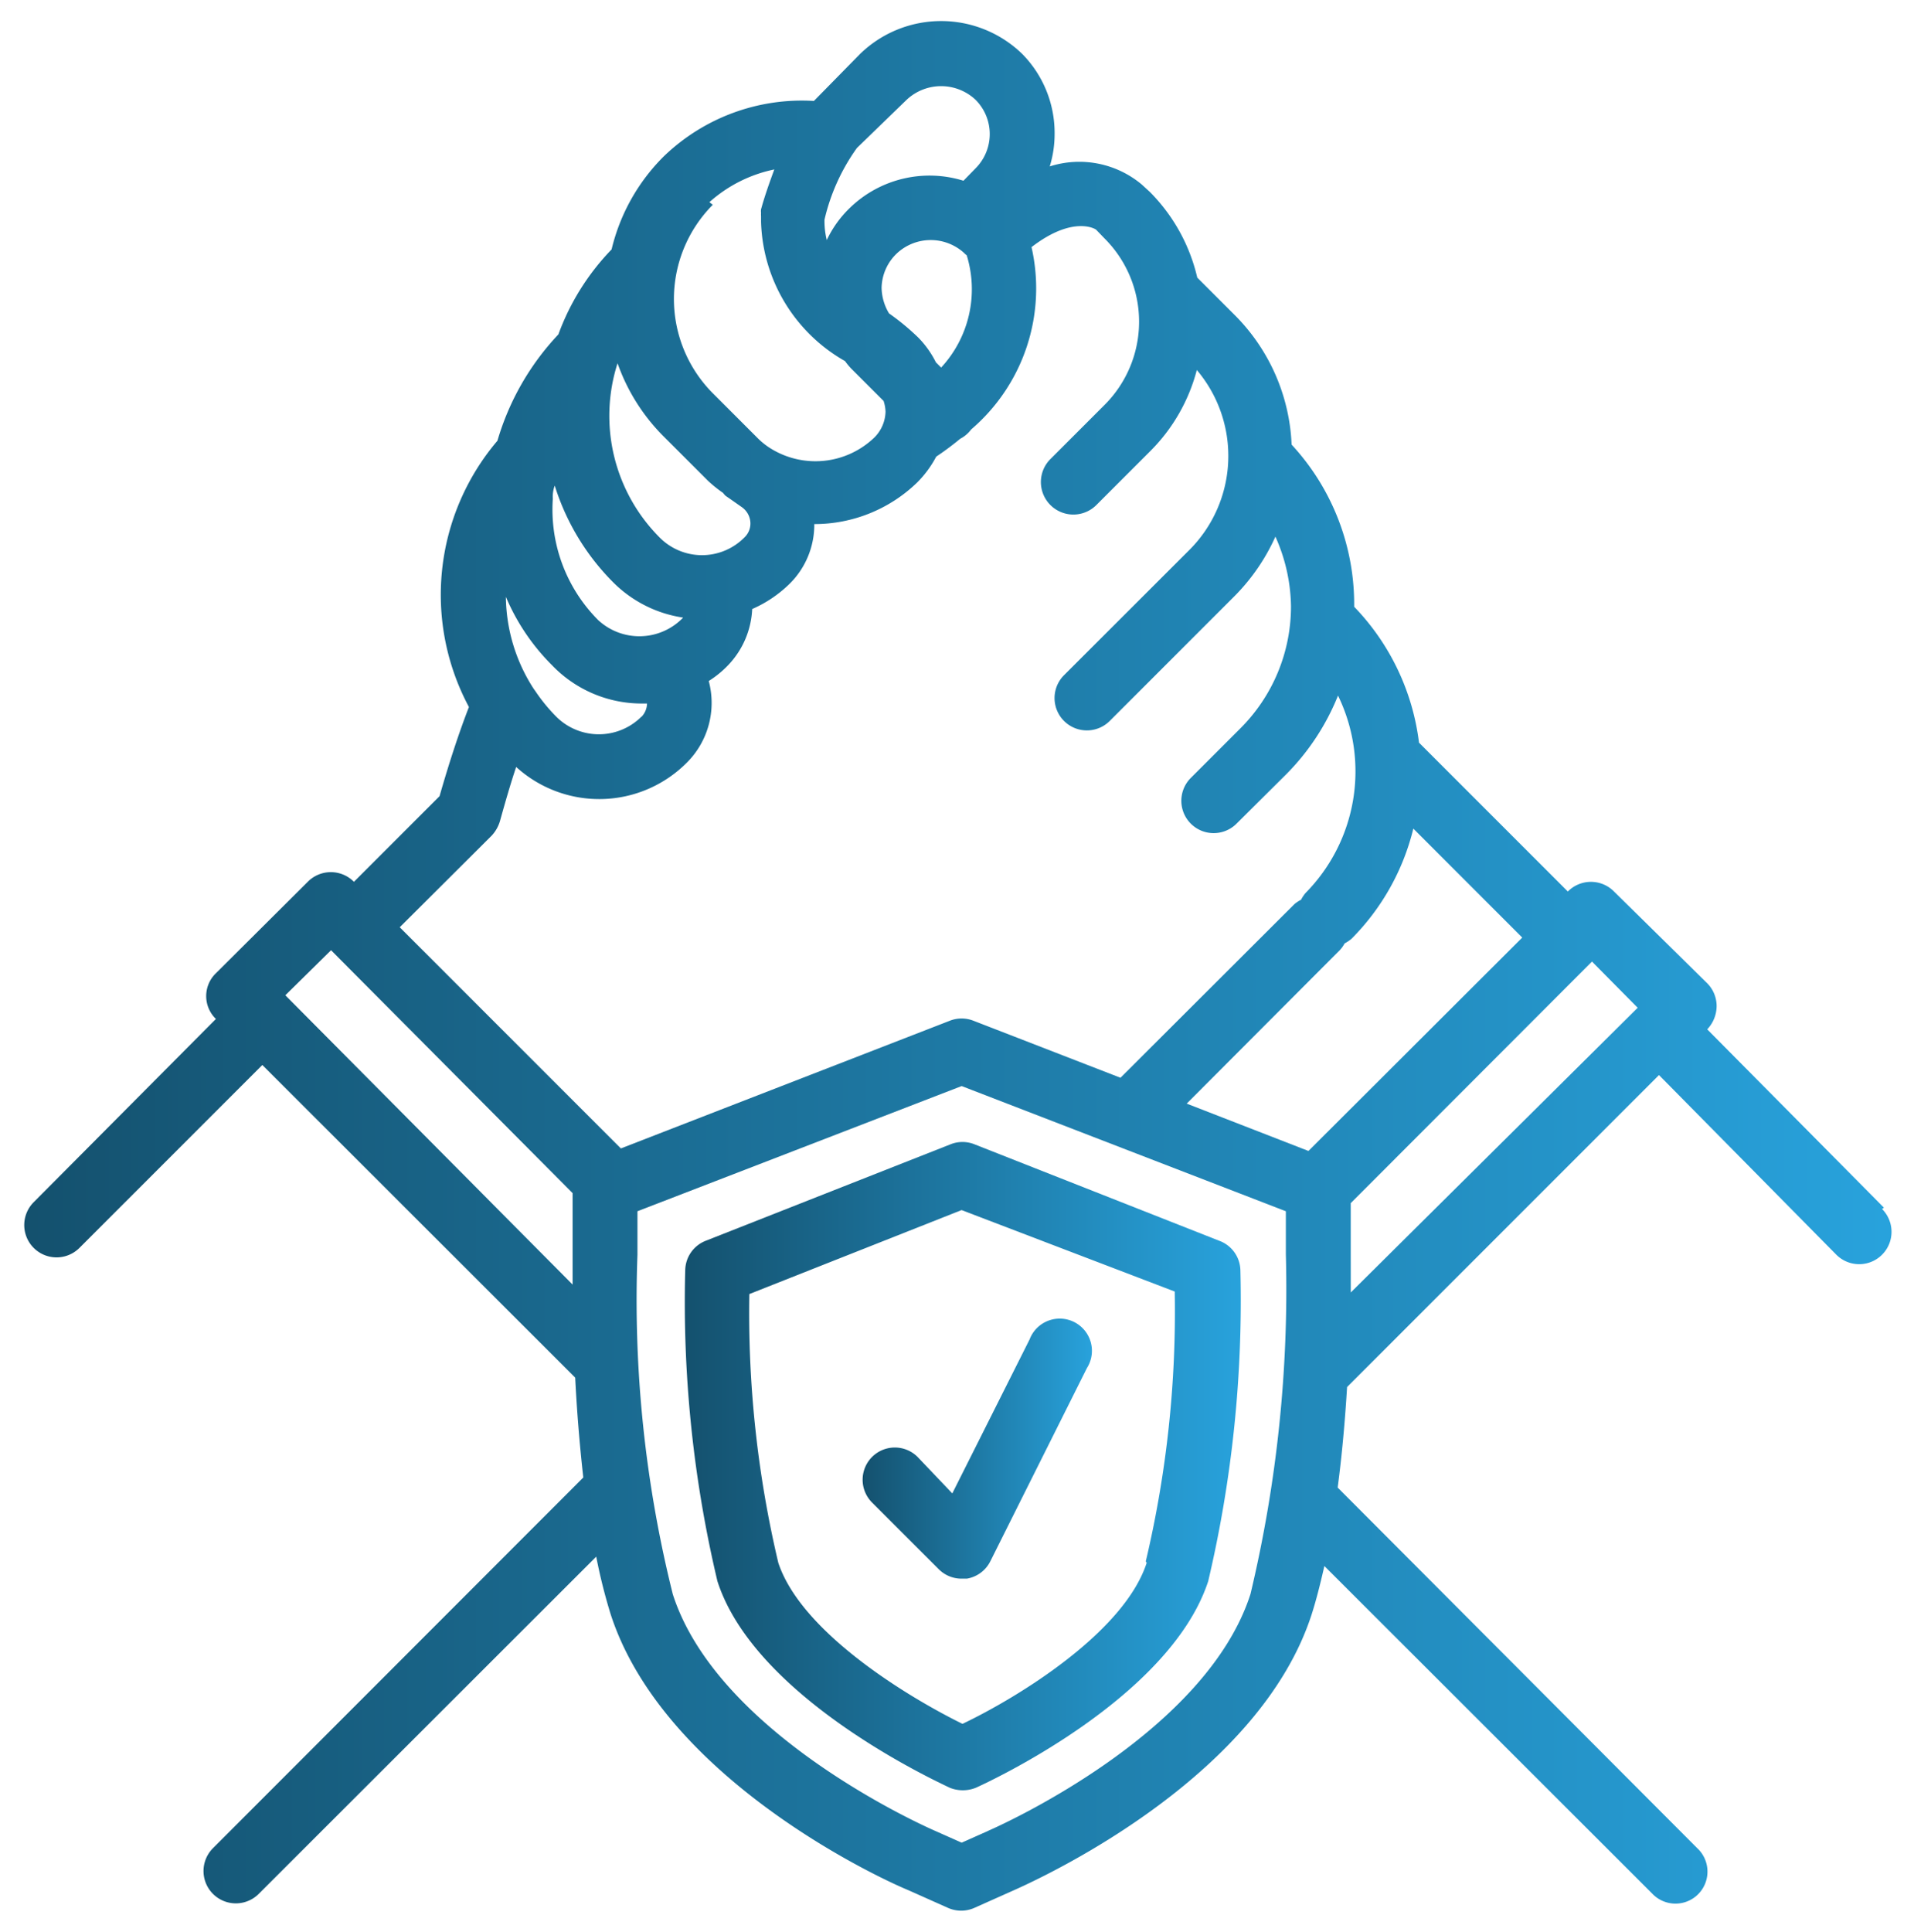 <svg xmlns="http://www.w3.org/2000/svg" xmlns:xlink="http://www.w3.org/1999/xlink" width="45.588" height="46.005" viewBox="0 0 45.588 46.005">
  <defs>
    <linearGradient id="linear-gradient" x1="1" y1="1" x2="0" y2="1" gradientUnits="objectBoundingBox">
      <stop offset="0" stop-color="#28a2dc"/>
      <stop offset="1" stop-color="#14516e"/>
    </linearGradient>
  </defs>
  <g id="Group_14209" data-name="Group 14209" transform="translate(-96.457 -25.365)">
    <path id="Path_5350" data-name="Path 5350" d="M141.329,54.124l-4.209-4.247a.812.812,0,0,0,.224-.548.774.774,0,0,0-.224-.549L134.9,46.595a.772.772,0,0,0-1.1,0l-3.545-3.545a5.65,5.65,0,0,0-1.544-3.236,5.6,5.6,0,0,0-1.49-3.861,4.633,4.633,0,0,0-1.359-3.089l-.888-.888a4.258,4.258,0,0,0-1.128-2.039l-.193-.177a2.316,2.316,0,0,0-2.193-.432,2.618,2.618,0,0,0,.116-.772,2.68,2.68,0,0,0-.772-1.907,2.772,2.772,0,0,0-3.861,0l-1.1,1.12a4.736,4.736,0,0,0-3.576,1.32,4.639,4.639,0,0,0-1.243,2.216,5.729,5.729,0,0,0-1.267,2.023,6.239,6.239,0,0,0-1.452,2.533,5.661,5.661,0,0,0-.679,6.34c-.239.618-.463,1.3-.7,2.124l-2.039,2.039a.772.772,0,0,0-1.1,0L101.6,48.541a.755.755,0,0,0,0,1.089l-4.34,4.363a.77.77,0,0,0,1.089,1.089l4.356-4.356,7.452,7.445c.039.772.1,1.544.193,2.378l-8.82,8.827a.77.77,0,1,0,1.089,1.089l8.039-8.031A13.109,13.109,0,0,0,111,63.8c1.228,3.8,6.132,6.178,7.1,6.58l.934.417h0a.774.774,0,0,0,.633,0l.934-.417c.973-.432,5.877-2.78,7.1-6.58.116-.363.216-.772.3-1.143l7.808,7.8a.762.762,0,1,0,1.073-1.081l-8.564-8.587c.108-.818.178-1.637.224-2.394l7.429-7.429,4.224,4.278a.77.77,0,1,0,1.089-1.089Zm-13.707-1.351-2.9-1.127,3.645-3.653h0a.759.759,0,0,0,.116-.162.99.99,0,0,0,.162-.108,5.6,5.6,0,0,0,1.475-2.626l2.594,2.595ZM119.429,31.4l.054.046h0a2.742,2.742,0,0,1-.61,2.672l-.124-.124a2.321,2.321,0,0,0-.417-.587,5.739,5.739,0,0,0-.7-.579,1.222,1.222,0,0,1-.177-.61,1.159,1.159,0,0,1,.363-.818,1.182,1.182,0,0,1,1.614,0Zm-1.375-3.661a1.2,1.2,0,0,1,1.637,0,1.156,1.156,0,0,1,0,1.637l-.286.293a2.726,2.726,0,0,0-2.7.641,2.614,2.614,0,0,0-.556.772,1.9,1.9,0,0,1-.054-.486,4.778,4.778,0,0,1,.772-1.707Zm-4.7,2.44A3.325,3.325,0,0,1,114.9,29.4c-.123.332-.239.664-.316.95h0a.316.316,0,0,0,0,.085.417.417,0,0,0,0,.077v.139a3.943,3.943,0,0,0,2,3.313,1.612,1.612,0,0,0,.147.178l.772.772a.931.931,0,0,1,.046.255.9.9,0,0,1-.27.618,2.024,2.024,0,0,1-2.494.24,1.734,1.734,0,0,1-.293-.24l-1.058-1.058h0a3.182,3.182,0,0,1,0-4.487Zm-1.622,12.255h0a1.436,1.436,0,0,1-2.023,0,4.135,4.135,0,0,1-.5-.61l-.039-.054a4.1,4.1,0,0,1-.664-2.193,5.1,5.1,0,0,0,1.1,1.63,2.958,2.958,0,0,0,2.1.911h.162a.471.471,0,0,1-.131.316Zm-1.042-2.317h0a3.728,3.728,0,0,1-1.066-2.872.754.754,0,0,1,.046-.316h0a5.636,5.636,0,0,0,1.406,2.317,2.966,2.966,0,0,0,1.652.826,1.444,1.444,0,0,1-2.038.046Zm3.429-2.68h0a.479.479,0,0,1,.209.347.455.455,0,0,1-.139.378,1.42,1.42,0,0,1-2.023,0,4.1,4.1,0,0,1-1-4.147,4.628,4.628,0,0,0,1.1,1.745l1.058,1.058a3.2,3.2,0,0,0,.355.285.564.564,0,0,0,.062.07l.123.085Zm-5.954,7.83a.87.87,0,0,0,.2-.348c.131-.471.255-.9.386-1.29a2.942,2.942,0,0,0,4.07-.108,2.008,2.008,0,0,0,.517-1.939,2.42,2.42,0,0,0,.463-.378,2.069,2.069,0,0,0,.572-1.336,2.962,2.962,0,0,0,.9-.61,1.976,1.976,0,0,0,.579-1.413,3.515,3.515,0,0,0,2.448-.988,2.569,2.569,0,0,0,.456-.618,6.857,6.857,0,0,0,.571-.425.778.778,0,0,0,.263-.224,4.417,4.417,0,0,0,1.436-4.34c1-.772,1.544-.425,1.544-.409l.193.2a2.8,2.8,0,0,1,0,3.969l-1.29,1.29h0a.773.773,0,1,0,1.1,1.089l1.29-1.29a4.238,4.238,0,0,0,1.1-1.923,3.166,3.166,0,0,1-.17,4.278L121.8,41.444a.77.77,0,0,0,1.089,1.089l2.989-2.989a4.794,4.794,0,0,0,.957-1.4,4.182,4.182,0,0,1,.371,1.653,4.1,4.1,0,0,1-1.212,2.919l-1.174,1.174a.77.77,0,0,0,1.089,1.089l1.174-1.166a5.635,5.635,0,0,0,1.243-1.884,4.123,4.123,0,0,1-.772,4.7.845.845,0,0,0-.108.162.782.782,0,0,0-.162.108l-4.139,4.131-3.506-1.359a.769.769,0,0,0-.556,0l-7.838,3.042-5.267-5.267Zm-3.823,2.726,5.753,5.784v2.178l-6.842-6.889Zm15.645,20.974-.625.278-.625-.278c-.533-.232-5.213-2.394-6.255-5.637a28.911,28.911,0,0,1-.842-8.086V54.209l7.722-2.981,7.722,2.981v1.035a31.325,31.325,0,0,1-.842,8.078C125.2,66.573,120.517,68.735,119.984,68.967Zm8.642-13.723V54.016l5.746-5.753,1.089,1.1-6.834,6.78Z" stroke="rgba(0,0,0,0)" stroke-width="1" fill="url(#linear-gradient)"/>
    <path id="Path_5351" data-name="Path 5351" d="M287.613,329.2l-5.837-2.3a.767.767,0,0,0-.552,0l-5.837,2.3h0a.767.767,0,0,0-.491.7,28.786,28.786,0,0,0,.767,7.409c.913,2.83,5.369,4.832,5.53,4.916h0a.836.836,0,0,0,.629,0c.184-.084,4.6-2.086,5.53-4.916a29.164,29.164,0,0,0,.767-7.409h0A.767.767,0,0,0,287.613,329.2Zm-1.726,7.67c-.537,1.657-3.068,3.206-4.387,3.835-1.281-.629-3.835-2.171-4.387-3.835a25.85,25.85,0,0,1-.69-6.4l5.055-2,5.077,1.94a25.847,25.847,0,0,1-.69,6.427Z" transform="translate(-162.118 -274.289)" stroke="rgba(0,0,0,0)" stroke-width="1" fill="url(#linear-gradient)"/>
    <path id="Path_5352" data-name="Path 5352" d="M324.394,378.9a.767.767,0,0,0-1.081,1.089l1.588,1.588h0a.766.766,0,0,0,.544.223h.123a.767.767,0,0,0,.56-.414l2.3-4.6a.767.767,0,1,0-1.365-.682l-1.841,3.666Z" transform="translate(-206.083 -318.842)" stroke="rgba(0,0,0,0)" stroke-width="1" fill="url(#linear-gradient)"/>
  </g>
</svg>

